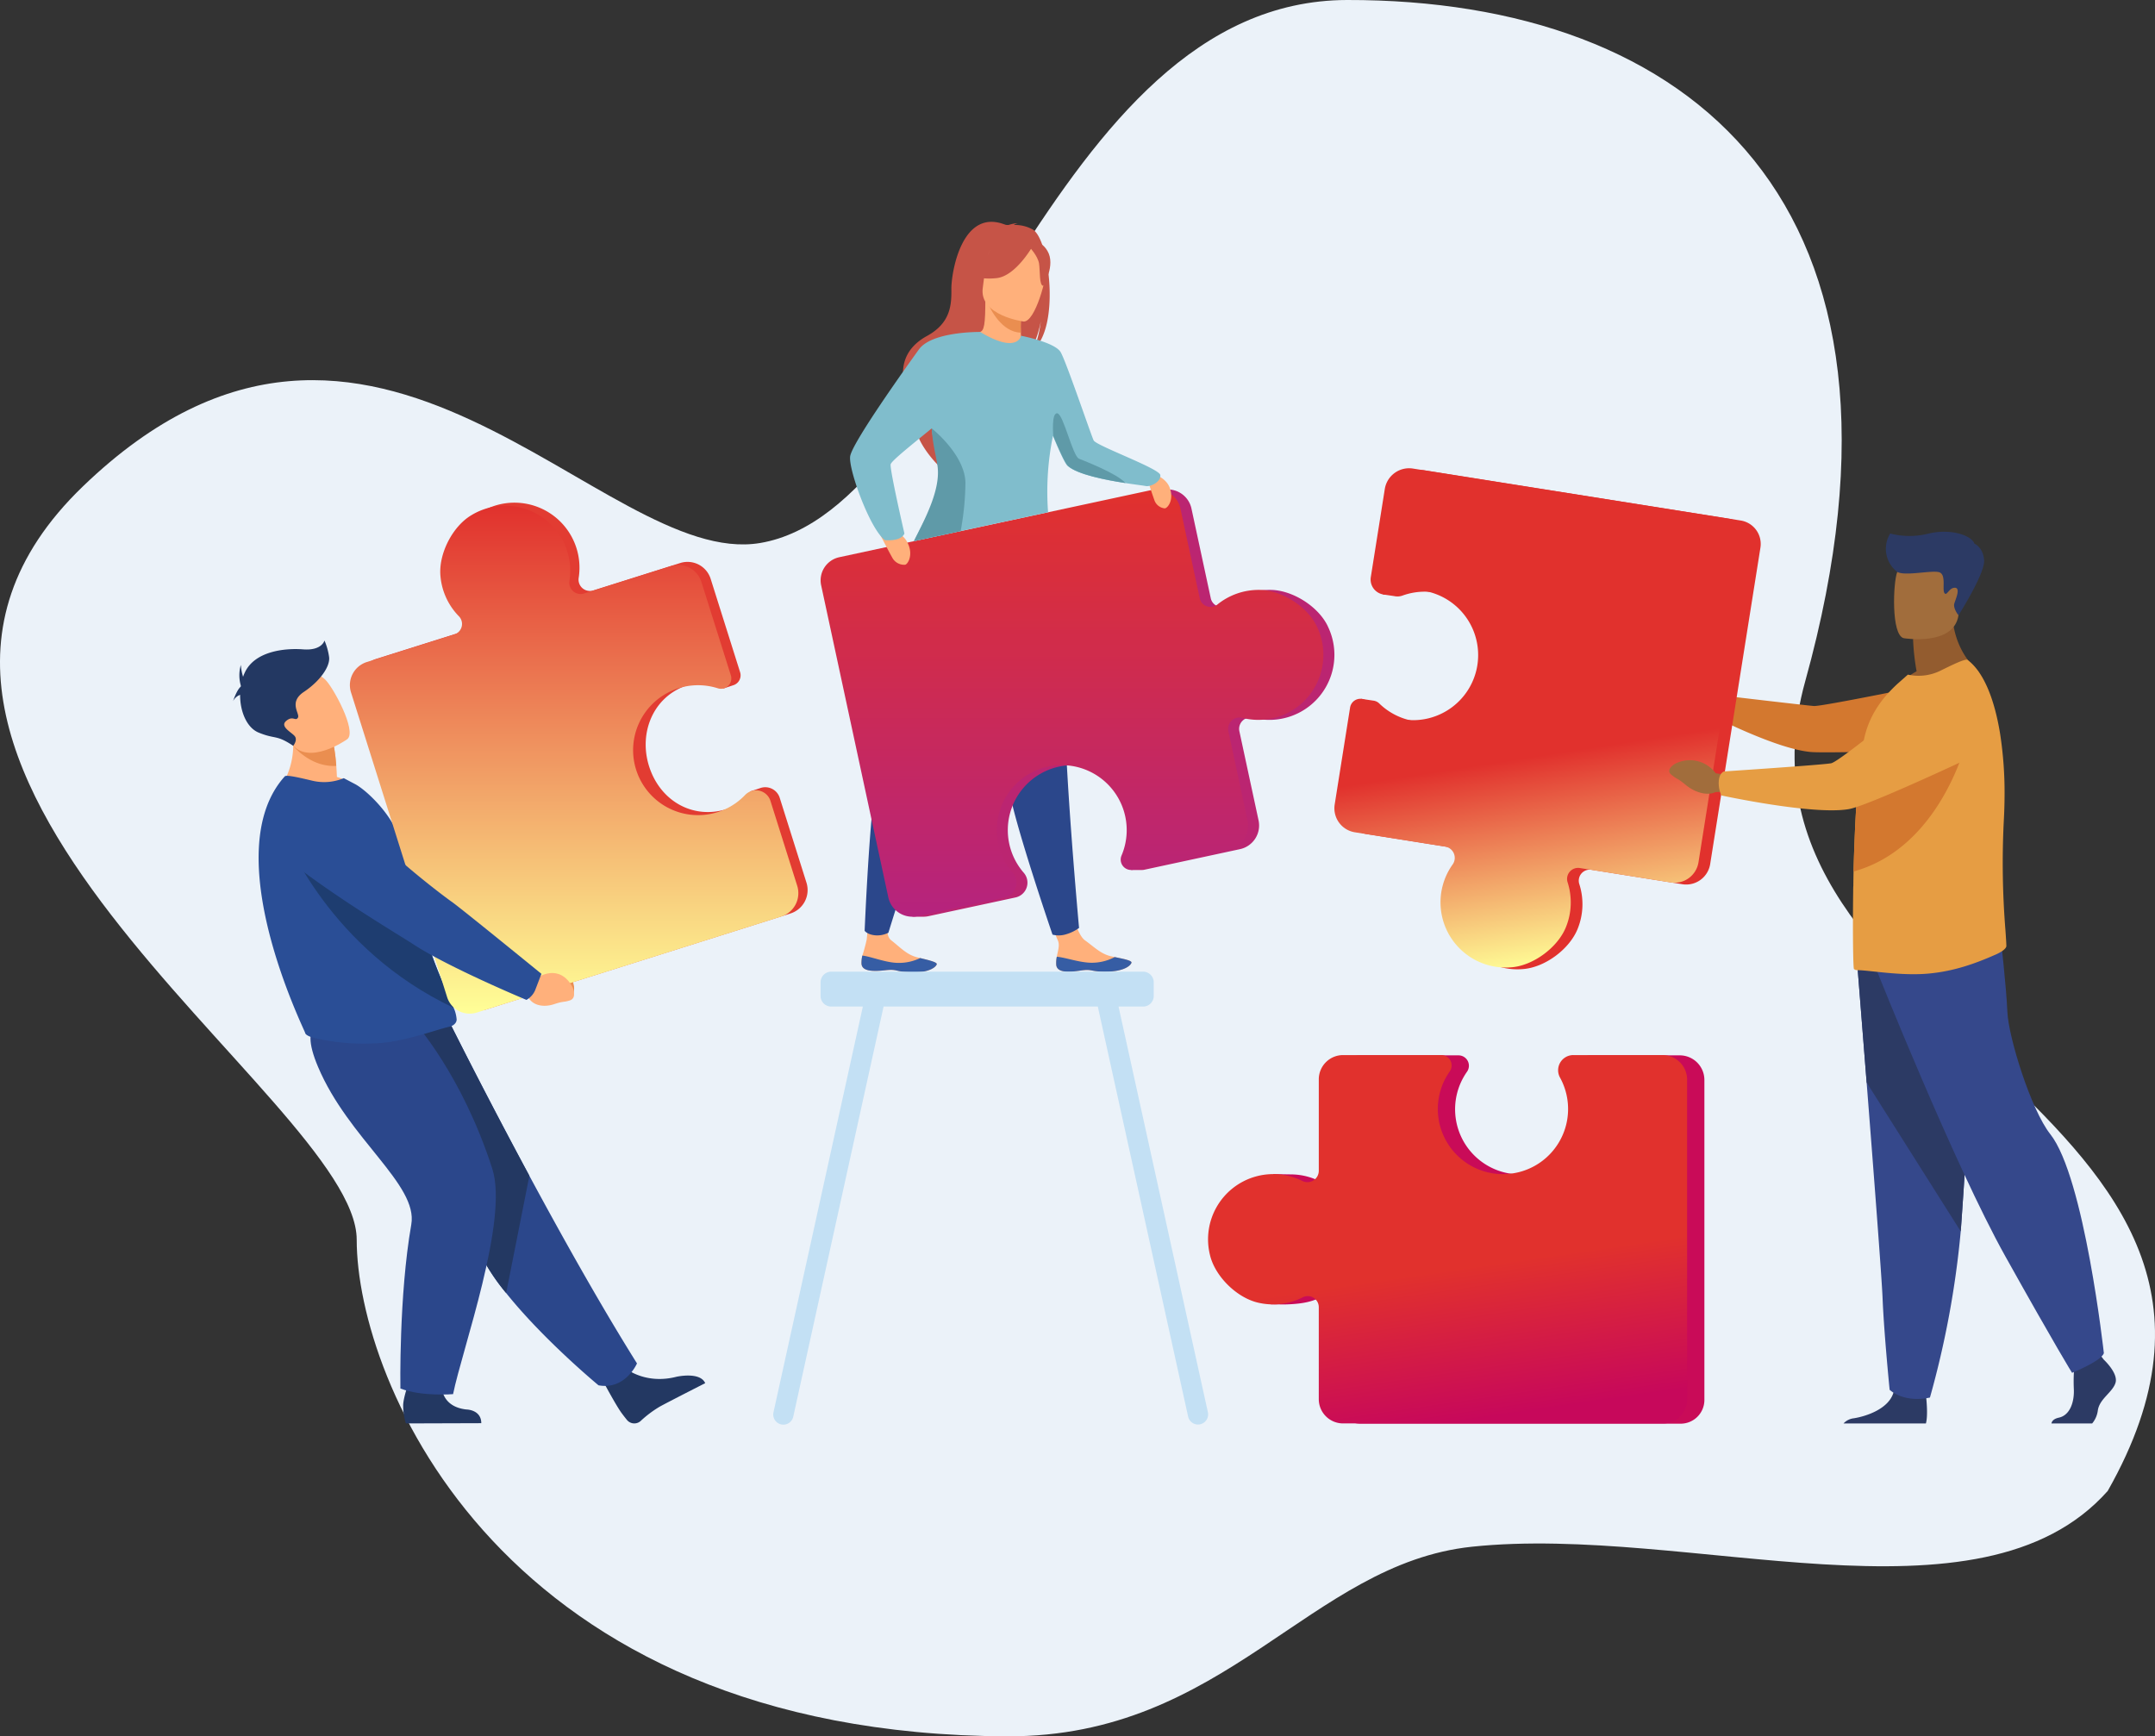 <svg xmlns="http://www.w3.org/2000/svg" xmlns:xlink="http://www.w3.org/1999/xlink" width="612.448" height="493.476" viewBox="0 0 612.448 493.476"><rect x="0" y="0" width="612.448" height="493.476" fill="#333333" stroke="none"/><defs><linearGradient id="a" x1="0.5" x2="0.5" y2="1" gradientUnits="objectBoundingBox"><stop offset="0" stop-color="#e1312d"/><stop offset="1" stop-color="#b5237e"/></linearGradient><linearGradient id="b" x1="0.446" y1="0.582" x2="0.5" y2="1" gradientUnits="objectBoundingBox"><stop offset="0" stop-color="#e1312d"/><stop offset="1" stop-color="#ffff97"/></linearGradient><linearGradient id="c" x1="0.424" y1="0.597" x2="0.5" y2="1" gradientUnits="objectBoundingBox"><stop offset="0" stop-color="#e1312d"/><stop offset="1" stop-color="#c7085b"/></linearGradient><linearGradient id="d" x1="0.5" y1="0" xlink:href="#b"/></defs><g transform="translate(-217.671 -135.241)"><g transform="translate(200.005 189.241)"><path d="M357.066,541.571c0-40.148-160.2-134.707-77.83-214.08s147.469,23.668,192.491,16.077c56.988-9.609,81.633-154.189,166.826-154.326,96.933-.156,168.079,57.146,130.182,193.612C740.783,483.507,917.033,503.1,854.7,612.985c-36.4,40.93-119.168,9.369-180.668,15.848-46.235,4.871-69.947,54.095-132.067,53.884C398.163,682.227,357.066,581.719,357.066,541.571Z" transform="translate(-238.025 -243.241)" fill="#ebf2f9"/><g transform="translate(250.886 9.046)"><path d="M1383.93,969.579c.237,2.215,3.371,2.135,6.912,1.6s2.626.4,7.607.3,6.641-1.8,6.859-2.518c.194-.638-2.221-1.09-4.807-1.629-.325-.067-.651-.138-.978-.208-2.916-.639-4.9-2.74-7.441-4.548-2.4-1.712-4.023-9.56-4.023-9.56l-7.08-.042s2.225,7.1,3.383,9.565c.682,1.452-.044,3.316-.273,4.714A8.7,8.7,0,0,0,1383.93,969.579Z" transform="translate(-1316.969 -758.383)" fill="#ffb07b"/><path d="M1398.881,1010.455c3.542-.531,2.626.4,7.607.3s6.641-1.8,6.859-2.518c.194-.638-2.221-1.09-4.807-1.629l-.029.048a13.96,13.96,0,0,1-7.261,1.551c-3.353-.224-6.808-1.505-9.122-1.678a8.7,8.7,0,0,0-.159,2.318C1392.206,1011.066,1395.339,1010.986,1398.881,1010.455Z" transform="translate(-1325.007 -797.655)" fill="#365da4"/><path d="M1184.432,963.04c.153,2.222,3.288,2.26,6.847,1.864s2.609.5,7.59.591,6.7-1.547,6.949-2.257c.218-.631-2.179-1.173-4.742-1.809-.322-.079-.646-.162-.969-.245-2.89-.748-4.8-2.923-7.264-4.825-2.337-1.8-.415-9.276-.415-9.276l-5.372-2.537s-.739,7.7-1.137,11.6a44.79,44.79,0,0,1-1.239,4.586A8.717,8.717,0,0,0,1184.432,963.04Z" transform="translate(-1172.82 -752.196)" fill="#ffb07b"/><path d="M1191.278,1009.419c3.559-.4,2.609.5,7.59.591s6.7-1.547,6.949-2.257c.218-.631-2.179-1.173-4.742-1.809l-.031.047a13.954,13.954,0,0,1-7.315,1.276c-3.342-.35-6.747-1.76-9.052-2.021a8.716,8.716,0,0,0-.246,2.31C1184.585,1009.778,1187.719,1009.816,1191.278,1009.419Z" transform="translate(-1172.82 -796.711)" fill="#365da4"/><path d="M1199.006,588.956s-1.488,7.205-2.979,43.745a117.979,117.979,0,0,0-4.769,15.038c-2,8.273-3.42,42.791-3.42,42.791s.8,1.152,3.227,1.3a7.018,7.018,0,0,0,3.524-.75s13.939-45.211,20.723-62.763,10.76-42.615,10.76-42.615Z" transform="translate(-1175.328 -489.034)" fill="#2b478b"/><path d="M1292.588,575.305s1.1,7.275,12.352,42.071a118.01,118.01,0,0,0,.734,15.759c.983,8.455,12.373,41.745,12.373,41.745a7,7,0,0,0,3.782-.073,11.949,11.949,0,0,0,3.763-1.826s-4.366-47.58-4.079-66.4-4.661-43.7-4.661-43.7Z" transform="translate(-1252.146 -472.298)" fill="#2b478b"/><path d="M1265.646,225.4a10.2,10.2,0,0,0-5.46-1.33,2.578,2.578,0,0,1,1.19-.494,8.554,8.554,0,0,0-3.089.643c-12.872-5.713-15.9,13.509-15.85,18.012s-.175,9.672-6.929,13.372c-13.288,7.278-3.1,21.654-3.1,21.654-2.392,6.863,6.463,15.271,6.463,15.271-.15-3.645,16.58-26.865,25.6-32.162,2.283-3.024,3.315-8.515,3.393-8.948-.586,4.366-1.459,6.788-2.2,8.139C1273.4,253.119,1270.321,228.373,1265.646,225.4Z" transform="translate(-1205.276 -223.167)" fill="#c65447"/><path d="M1322.764,317.739c.045.021-4.22,2.235-7.43,1.357-3.019-.822-4.991-4.737-4.95-4.746,1.278-.254,1.647-2.01,1.62-9.558l.578.113,9.367,1.856.349.068s-.222,3.057-.229,5.938c0,.61.007,1.21.03,1.772C1322.163,316.214,1322.349,317.544,1322.764,317.739Z" transform="translate(-1265.197 -283.028)" fill="#ffb07b"/><path d="M1327.407,314.321c0,.61.007,1.21.03,1.772-5.449-.22-8.59-6.451-9.775-9.184l9.626,1.405.349.068S1327.414,311.44,1327.407,314.321Z" transform="translate(-1270.534 -284.58)" fill="#ea8e50"/><path d="M1304.919,246.345s-2.849-4.5-3.533-8.351c-.489-2.749.912-12.936,11.149-11.469a13.91,13.91,0,0,1,5.768,2.181c2.223,1.5,5.43,4.742,1.844,13.632l-.932,3Z" transform="translate(-1258.537 -225.524)" fill="#c65447"/><path d="M1325.152,267.744s-12.754-1.686-11.583-9.613.316-13.483,8.509-12.742,9.324,4,9.576,6.74S1328.5,267.979,1325.152,267.744Z" transform="translate(-1267.478 -239.416)" fill="#ffb07b"/><path d="M1317.812,242.158s-4.869,8.779-10.42,9.357-7.657-1.2-7.657-1.2a15.309,15.309,0,0,0,6.285-8.206S1315.844,237.341,1317.812,242.158Z" transform="translate(-1257.388 -235.515)" fill="#c65447"/><path d="M1363.871,247.122s2.292,2.464,2.626,4.576,0,6.31,1.231,6.349c0,0,3.567-5.929,1.149-9.944C1366.315,243.847,1363.871,247.122,1363.871,247.122Z" transform="translate(-1304.422 -239.852)" fill="#c65447"/><path d="M1293.689,547.319c-2.676-5.668-10.115-10.358-16.382-10.36a18.611,18.611,0,0,0-11.87,4.152,3.125,3.125,0,0,1-5.021-1.777l-5.486-25.488a6.884,6.884,0,0,0-8.178-5.281l-88.768,19.105a6.725,6.725,0,0,0-5.16,7.99l19.084,88.671a6.978,6.978,0,0,0,4.712,5.185l-1.165.33h3.446l.028-.005a7.023,7.023,0,0,0,1.275-.153l1.933-.416h0l22.782-4.9a4.3,4.3,0,0,0,2.347-7.022,18.462,18.462,0,1,1,30.922-4.894,2.936,2.936,0,0,0,.866,3.46l-1.329.648,3.079,0h0a3.021,3.021,0,0,0,.711-.066l27.2-5.855a6.887,6.887,0,0,0,5.283-8.181l-5.452-25.331a3.225,3.225,0,0,1,3.956-3.8,18.481,18.481,0,0,0,21.184-26Z" transform="translate(-1149.537 -432.351)" fill="#bb2571"/><path d="M1265.551,536.959a18.613,18.613,0,0,0-11.87,4.152,3.125,3.125,0,0,1-5.021-1.777l-5.486-25.488a6.884,6.884,0,0,0-8.178-5.281l-88.768,19.105a6.725,6.725,0,0,0-5.16,7.99l19.084,88.671a6.983,6.983,0,0,0,8.3,5.357l24.714-5.319a4.3,4.3,0,0,0,2.347-7.022,18.462,18.462,0,1,1,30.923-4.894,2.946,2.946,0,0,0,3.326,4.04l27.2-5.855a6.887,6.887,0,0,0,5.283-8.181l-5.452-25.331a3.225,3.225,0,0,1,3.956-3.8,18.481,18.481,0,0,0,21.184-26C1279.258,541.651,1271.819,536.961,1265.551,536.959Z" transform="translate(-1140.917 -432.351)" fill="url(#a)"/><path d="M1486.534,489.057s5.537.907,6.988,4.508-.575,6.039-1.355,6.03a3.478,3.478,0,0,1-2.973-2.452C1488.494,495.277,1486.534,489.057,1486.534,489.057Z" transform="translate(-1394.378 -418.16)" fill="#ffb07b"/><path d="M1200.664,549.315s6.215-.008,8.451,3.665.462,6.7-.392,6.836a3.854,3.854,0,0,1-3.692-2.143C1203.928,555.759,1200.664,549.315,1200.664,549.315Z" transform="translate(-1184.733 -462.35)" fill="#ffb07b"/><path d="M1256.211,384.331c-.551-.118-2.96-.4-6.025-.883-5.642-.885-13.51-2.444-16.149-4.879-.715-.661-2.38-4.3-4.111-8.469a79.1,79.1,0,0,0-1.384,21.7l-38.141,8.209c3.271-6.612,8.332-14.81,7.383-21.444-.352-2.459-1.7-5.835-2.2-9.626-.043-.326-.078-.652-.108-.983-5.349,4.4-11.528,9.262-11.676,10.233-.246,1.628,3.918,19.66,3.918,19.66-1.034,2.381-5.525,1.88-5.525,1.88-4.209-3.005-10.4-20.038-9.9-23.811s15.843-25.277,19.557-30.417c3.67-5.078,17.065-4.951,17.387-4.949h.007c10.653,6.4,11.614,1.08,11.614,1.08s9.612,1.828,11.264,4.666,8.9,24.371,9.408,25.13c1.073,1.585,18.583,7.93,18.9,9.766S1257.781,384.665,1256.211,384.331Z" transform="translate(-1163.901 -309.255)" fill="#80bdcc"/><path d="M1253.6,472.535l-13.3,2.85c3.311-6.593,7.664-14.8,6.712-21.4-.356-2.462-1.154-5.374-1.539-9.183-.037-.367-.1-1.472-.1-1.472s9.418,7.412,9.584,15.433A80.125,80.125,0,0,1,1253.6,472.535Z" transform="translate(-1213.799 -384.627)" fill="#5f9aa8"/><path d="M1409.145,447.071c-5.711-.887-13.676-2.446-16.348-4.882-.724-.662-2.411-4.3-4.162-8.478,0,0-.614-6.712,1.14-6.461s4.336,12.155,6.178,12.907C1397.6,440.831,1406.717,444.329,1409.145,447.071Z" transform="translate(-1322.507 -372.828)" fill="#5f9aa8"/></g><g transform="translate(396.895 79.081)"><g transform="translate(144.702 132.901)"><path d="M2471.014,1437.591c-.8,2.713-4.521,4.521-5.025,7.838a7.2,7.2,0,0,1-1.614,3.74H2452.8c.115-.637.623-1.324,2.128-1.652,3.214-.7,4.427-4.6,4.227-8.216a47.3,47.3,0,0,1,.03-4.742c.1-2.071.272-3.7.272-3.7l6.831-1.607.718.922.689.886S2471.816,1434.878,2471.014,1437.591Z" transform="translate(-2393.712 -1310.596)" fill="#2c3a64"/><path d="M2254.6,1473.525H2231.19a4.7,4.7,0,0,1,2.951-1.469c3.6-.585,9.843-2.677,11.235-7.282.045-.147.086-.3.12-.453,1.1-4.923,9.143,1.507,9.143,1.507s.025.2.061.533C2254.841,1467.745,2255.154,1471.505,2254.6,1473.525Z" transform="translate(-2231.19 -1334.952)" fill="#2c3a64"/><path d="M2245.846,1008.965s1.221,15.231,2.656,33.538c1.95,24.87,4.295,55.418,4.527,61.206.4,10.049,2.01,26.123,2.01,26.123s3.816,3.819,11.454,2.209a262.986,262.986,0,0,0,8.75-47.226l.091-1.2c1.809-24.716,4.621-76.761,4.621-76.761Z" transform="translate(-2241.938 -1000.827)" fill="#35488b"/><path d="M2245.846,1008.965s1.221,15.231,2.656,33.538l26.741,42.313.091-1.2c1.809-24.716,4.621-76.761,4.621-76.761Z" transform="translate(-2241.938 -1000.827)" fill="#2c3a64"/><path d="M2266.754,994.194s22,55.159,36.471,81.081,18.989,33.156,18.989,33.156,8.289-3.316,9.042-5.576c0,0-5.533-50.043-15.221-62.242-5.475-6.894-11.906-27.58-12.207-34.814s-1.959-21.551-1.959-21.551Z" transform="translate(-2257.271 -984.247)" fill="#35488b"/></g><path d="M2293.1,652.185a64.573,64.573,0,0,1-1.008-9.2l11.164-9c-.415,12.371,7.513,18.32,7.513,18.32s-14.877,7.323-23.476,4.611A20.59,20.59,0,0,1,2293.1,652.185Z" transform="translate(-2127.633 -594.481)" fill="#935c2f"/><path d="M2287.811,602.342s14.2,2.359,15.535-6.508,4.064-14.535-4.947-16.416-11.286,1.237-12.451,4.088S2284.151,601.5,2287.811,602.342Z" transform="translate(-2125.979 -554.042)" fill="#a16d3c"/><g transform="translate(97.288 61.145)"><path d="M2068.031,721.459l-3.023-1.872a7.643,7.643,0,0,0-10.21-2.108s-2.551,1.626-.839,2.988,1.251.592,3.623,2.565,5.44,2.677,7.419,1.59l2.538-.24Z" transform="translate(-2053.368 -716.024)" fill="#a16d3c"/><path d="M2094,721.155c.778-2.437,1.149-2.651,1.149-2.651s24.453,2.889,26.758,3.06,34.319-6.426,34.319-6.426l15.116,18.356s-44.569,1.68-50.4,1.134c-9.639-.9-27.118-9.877-27.118-9.877A7.13,7.13,0,0,1,2094,721.155Z" transform="translate(-2082.925 -715.138)" fill="#d3782f"/></g><path d="M2284.817,771.176c.043.947-1.909,1.988-2.757,2.368-6.383,2.862-12.328,4.85-19.044,5.5-7.967.817-17.383-.975-20.61-.932a1.386,1.386,0,0,1-.905-.343c-.215-.173-.388-9.9-.215-22.174,0-.474,0-.992.043-1.466v-.171c.012-1.278.032-2.576.06-3.887.08-3.586.216-7.268.371-10.926.233-5.393.553-10.694,1-15.39a89.038,89.038,0,0,1,1.8-12.165c1.721-6.932,5.684-11.5,9.3-14.856l2.97-2.624a14.1,14.1,0,0,0,9.257-1.12c3.4-1.679,7.105-3.489,7.707-3.057,4.591,3.431,7.681,11.22,9.265,21.119a109.474,109.474,0,0,1,1.246,17.465q-.016,3.568-.221,7.228a237.663,237.663,0,0,0,.471,31C2284.684,768.632,2284.787,770.139,2284.817,771.176Z" transform="translate(-2093.84 -635.457)" fill="#e69d43"/><path d="M1813.114,502.053,1723.3,487.789a7,7,0,0,0-8.013,5.817l-3.975,25.034a29.471,29.471,0,0,0,.11,4.419l3.237.482a4.169,4.169,0,0,0,.561.084h0a4.278,4.278,0,0,0,1.807-.246,18.511,18.511,0,1,1-6.621,30.685,2.918,2.918,0,0,0-1.752-.827h0l-3.387-.508-4.219,30.538a6.9,6.9,0,0,0,5.736,7.9l25.658,4.075a3.233,3.233,0,0,1,2.122,5.075,18.531,18.531,0,0,0,16.644,29.224c6.268-.45,13.347-5.706,15.618-11.566a18.661,18.661,0,0,0,.417-12.6,3.133,3.133,0,0,1,3.479-4.051l25.818,4.1a6.9,6.9,0,0,0,7.9-5.734l14.28-89.915A6.744,6.744,0,0,0,1813.114,502.053Z" transform="translate(-1697.638 -487.2)" fill="#e1312d"/><path d="M2274.6,768.313s-6.885,32.129-32.733,39.286c.08-3.586.216-7.268.371-10.926.233-5.393.554-10.694,1-15.39a8.969,8.969,0,0,1,1.291-.554C2253.3,777.836,2274.6,768.313,2274.6,768.313Z" transform="translate(-2094.316 -692.989)" fill="#d3782f"/><path d="M1754.37,616.093a18.659,18.659,0,0,0,.417-12.6,3.133,3.133,0,0,1,3.479-4.051l25.817,4.1a6.9,6.9,0,0,0,7.9-5.734l14.28-89.916a6.743,6.743,0,0,0-5.6-7.717l-89.818-14.265a7,7,0,0,0-8.013,5.817l-3.976,25.034a4.311,4.311,0,0,0,5.716,4.737,18.511,18.511,0,1,1-6.621,30.685,2.954,2.954,0,0,0-4.982,1.648l-4.376,27.555a6.905,6.905,0,0,0,5.736,7.9l25.658,4.075a3.233,3.233,0,0,1,2.123,5.075,18.531,18.531,0,0,0,16.644,29.224C1745.021,627.21,1752.1,621.953,1754.37,616.093Z" transform="translate(-1688.505 -485.821)" fill="url(#b)"/><g transform="translate(95.171 59.247)"><path d="M2062.313,801.3l-3.693-.611a9.119,9.119,0,0,0-11.548-2.674s-2.91,1.628-.986,3.151,1.412.684,4.078,2.886,6.135,3.082,8.39,2.006l2.879-.15Z" transform="translate(-2045.429 -773.259)" fill="#a16d3c"/><path d="M2098.144,737.943c.119-2.717,1.567-3.007,1.567-3.007s27.974-1.851,30.387-2.318,24.693-18.928,24.693-18.928,8.616-7.744,14.653-5.131c5.246,2.271,6.888,6.751,7.152,10.871a11.971,11.971,0,0,1-6.912,11.581c-10.006,4.674-30.017,13.848-34.574,14.639-10.143,1.761-36.214-3.885-36.214-3.885A8.567,8.567,0,0,1,2098.144,737.943Z" transform="translate(-2084.083 -708.02)" fill="#e69d43"/></g><path d="M2279.431,564.917A8.287,8.287,0,0,1,2277.426,554a21.95,21.95,0,0,0,10.976,0c6.441-1.5,12.205.627,12.958,2.882,0,0,2.506,1,2.757,4.762s-7.288,15.6-7.288,15.6-1.609-2-1.171-3.383,1.817-4.448.125-4.448-2.256,2.506-2.945,1.5.564-5.2-1.441-5.89S2281.687,566.185,2279.431,564.917Z" transform="translate(-2119.462 -535.452)" fill="#2c3a64"/></g><path d="M1213.958,1147.609l-25.39-115.277h6.989a3.021,3.021,0,0,0,3.012-3.011v-3.894a3.02,3.02,0,0,0-3.012-3.012H1106.9a3.02,3.02,0,0,0-3.012,3.012v3.894a3.021,3.021,0,0,0,3.012,3.011h9l-25.39,115.277a2.878,2.878,0,1,0,5.619,1.245l25.664-116.522h60.883l25.664,116.522a2.885,2.885,0,0,0,3.43,2.2h0A2.894,2.894,0,0,0,1213.958,1147.609Z" transform="translate(-853.014 -800.256)" fill="#c3e0f4"/><g transform="translate(361.011 245.863)"><path d="M1736.965,1111.607h-25.348a4.311,4.311,0,0,0-3.782,6.388c1.532,2.772-3.857,26.793-15.212,27.42a18.511,18.511,0,0,1-16.132-29.146,2.953,2.953,0,0,0-2.408-4.662h-27.9a6.9,6.9,0,0,0-6.9,6.9s-2.529,29.947-4.679,28.872a18.4,18.4,0,0,0-7.3-1.916h-.025c-.312-.016-.625-.025-.94-.025s-4.909-.078-4.909-.078l-.7,37.006,3.988.042c3.792-.113,7.084-.468,10.011-1.96a3.133,3.133,0,0,1,4.546,2.8v26.141a6.9,6.9,0,0,0,6.9,6.9h91.042a6.743,6.743,0,0,0,6.743-6.743v-90.943A7,7,0,0,0,1736.965,1111.607Z" transform="translate(-1602.919 -1111.529)" fill="#c90b58"/><path d="M1568.319,1181.723a18.659,18.659,0,0,0,12.511-1.565,3.133,3.133,0,0,1,4.547,2.8V1209.1a6.9,6.9,0,0,0,6.9,6.9h91.042a6.744,6.744,0,0,0,6.743-6.743v-90.943a7,7,0,0,0-7-7h-25.348a4.311,4.311,0,0,0-3.782,6.388,18.511,18.511,0,1,1-31.343-1.726,2.953,2.953,0,0,0-2.409-4.661h-27.9a6.9,6.9,0,0,0-6.9,6.9v25.98a3.233,3.233,0,0,1-4.68,2.892,18.53,18.53,0,0,0-26.251,21.021C1555.874,1174.232,1562.176,1180.4,1568.319,1181.723Z" transform="translate(-1553.927 -1111.314)" fill="url(#c)"/></g><g transform="translate(83.911 88.871)"><g transform="translate(14.088 83.534)"><path d="M830.772,1009.956l2.421,1.966s6.623-2.375,8.118,5.5c0,0,.4,3.354-1.727,3.36s-1.248-.367-4.257-.278-5.5-1.5-5.943-3.939l-1.439-2.069Z" transform="translate(-758.51 -963.524)" fill="#ea8e50"/><path d="M639.526,886.472c1.931-2.017,1.776-3.507,1.776-3.507s-22.367-18.312-24.635-19.8c-1.546-1.016-18.018-15.62-25.718-24.522-3.819-4.416-8.55-2.7-13.963-1.149l-4.457,1.279c-5.382,1.544-6.782,9.072-2.366,12.73,12.438,10.3,33.128,21.89,37,24.325,9.611,6.046,28.423,13.229,28.423,13.229A11.926,11.926,0,0,0,639.526,886.472Z" transform="translate(-567.538 -835.82)" fill="#1e3d70"/></g><path d="M916.04,1447.013s5.428,4.067,13.745,1.917c0,0,6.706-1.528,8.177,1.817,0,0-10.285,5.225-12.887,6.654a31.191,31.191,0,0,0-5.455,4.091,2.7,2.7,0,0,1-3.905-.3c-.453-.556-.97-1.219-1.538-1.988-1.585-2.149-5.281-9.09-5.281-9.09Z" transform="translate(-803.787 -1200.51)" fill="#233862"/><path d="M715.027,1173.233s-3.305,7.621-10.935,6.22c0,0-15.568-12.857-26.247-26.214a59.331,59.331,0,0,1-8.157-12.746c-7.082-16.4-26.2-40.85-38.348-53.244l30.4-11s9.739,19.591,22.7,43.654C693.78,1137.242,704.787,1156.9,715.027,1173.233Z" transform="translate(-600.24 -928.607)" fill="#2b478b"/><path d="M684.442,1119.9l-6.6,33.335a59.331,59.331,0,0,1-8.157-12.746c-7.082-16.4-26.2-40.85-38.348-53.244l30.4-11S671.484,1095.841,684.442,1119.9Z" transform="translate(-600.24 -928.607)" fill="#233862"/><path d="M706.9,1454.059s-.331,6.081,7.041,6.892c0,0,4.213.022,4.225,3.893l-21.426.068a16.67,16.67,0,0,1-.773-4.906c-.116-2.568,2.489-9.281,2.489-9.281Z" transform="translate(-647.631 -1203.232)" fill="#233862"/><path d="M626.733,1072.539s13.545,14.883,22.143,41.7c4.678,14.589-8.574,51.268-11.158,64.012,0,0-8.89.755-14.969-1.6,0,0-.462-26.322,3.093-46.61,1.989-11.354-17.834-24.283-26.5-44.8-5.893-13.957,1.276-13.72,10.086-14.055Z" transform="translate(-575.2 -924.897)" fill="#2b478b"/><path d="M586.169,776.7c-7.536,4.255-22.964.331-22.964.331s6.265-7.163,3.418-18.7l5.917,3,6.356,3.228a52.785,52.785,0,0,1,.7,5.7c.073.942.138,2,.183,3.145A19.775,19.775,0,0,1,586.169,776.7Z" transform="translate(-550.272 -695.463)" fill="#ffb07b"/><path d="M598.187,882.921c0,1.325-1.526,1.959-1.85,2.023-3.039.556-11.526,3.857-19.172,4.614a61.316,61.316,0,0,1-18.981-1.285c-.869-.175-2.911-.724-3.056-1.558-.181-.91-25.327-51.263-5.779-72.893.459-.507,4.318.406,7.846,1.244a14.487,14.487,0,0,0,8.918-.729l3.309,1.741c4.064,2.265,11.754,10.31,12.654,16.624.457,3.211,2.293,5.588,2.824,8.412q.3,1.567.6,3.06.6,2.926,1.238,5.572c1.149,4.775,2.363,8.885,3.555,12.436,1.268,3.77,2.512,6.907,3.623,9.529,1.441,3.4,2.659,5.945,3.42,7.892A9.719,9.719,0,0,1,598.187,882.921Z" transform="translate(-534.656 -736.047)" fill="#2a4e96"/><path d="M618.351,926.6c-35.5-16.724-47.791-48.838-47.791-48.838s28.841,10.639,35.954,13.409q.6,2.926,1.238,5.572c1.149,4.775,2.363,8.885,3.555,12.437,1.268,3.77,2.512,6.906,3.623,9.529C616.372,922.116,617.59,924.658,618.351,926.6Z" transform="translate(-555.666 -783.048)" fill="#1e3d70"/><path d="M776.181,630.526l-7.6-24.11a4.311,4.311,0,0,0-5.278-2.854h0l-.006,0c-.113.032-.224.07-.334.112l-2.666.891s-4.173,4.3-7.17,5.165c-9.209,2.665-17.95-2.244-21.31-11.222-3.737-9.987.6-20.953,10.637-24.119,3.435-1.083,10.195.935,10.195.935l2.713-.9a2.944,2.944,0,0,0,1.96-3.708l-8.369-26.538a6.886,6.886,0,0,0-8.639-4.5L715.6,547.474a3.225,3.225,0,0,1-4.154-3.583,18.481,18.481,0,0,0-27.87-18.663c-5.393,3.193-9.368,11.037-8.785,17.278a18.612,18.612,0,0,0,5.242,11.431,3.125,3.125,0,0,1-1.3,5.165l-24.865,7.841a6.884,6.884,0,0,0-4.494,8.635l27.31,86.6a6.725,6.725,0,0,0,8.436,4.391l86.5-27.28A6.983,6.983,0,0,0,776.181,630.526Z" transform="translate(-613.229 -522.537)" fill="#e23c32"/><path d="M664.922,545.794a18.609,18.609,0,0,0,5.242,11.431,3.125,3.125,0,0,1-1.3,5.164L644,570.231a6.884,6.884,0,0,0-4.495,8.635l27.31,86.6a6.725,6.725,0,0,0,8.437,4.391l86.5-27.28a6.983,6.983,0,0,0,4.56-8.76l-7.6-24.11a4.3,4.3,0,0,0-7.21-1.681,18.462,18.462,0,1,1-7.76-30.331A2.946,2.946,0,0,0,747.45,574l-8.369-26.538a6.886,6.886,0,0,0-8.638-4.5l-24.711,7.793a3.225,3.225,0,0,1-4.154-3.584,18.482,18.482,0,0,0-27.87-18.664C668.313,531.71,664.338,539.554,664.922,545.794Z" transform="translate(-605.992 -524.949)" fill="url(#d)"/><g transform="translate(10.132 85.121)"><path d="M823.279,1024.038l3.067,1.125s6.143-4.344,9.967,2.721c0,0,1.383,3.086-.806,3.756s-1.393.039-4.472,1.064-6.11.287-7.272-1.912l-2.085-1.529Z" transform="translate(-749.958 -975.294)" fill="#ffb07b"/><path d="M628.545,894.854c1.134-2.959,1.652-4.3,1.652-4.3s-23.178-18.893-25.54-20.513c-1.609-1.1-17.631-13.08-25.442-22.413a16.348,16.348,0,0,0-15.893-5.507l-4.865,1.02a7.236,7.236,0,0,0-3.227,12.575c12.836,11,34.485,23.767,38.521,26.421,10.021,6.59,32.185,15.824,32.185,15.824A5.7,5.7,0,0,0,628.545,894.854Z" transform="translate(-552.699 -841.773)" fill="#2a4e96"/></g><path d="M591.029,778.531c-7.411.416-12.23-5.7-12.23-5.7a58.826,58.826,0,0,0,5.177-3.222l6.356,3.228A52.809,52.809,0,0,1,591.029,778.531Z" transform="translate(-561.708 -703.727)" fill="#ea8e50"/><path d="M575.045,722.546s-11.229,8.058-16.139.988S549.24,712.743,556.2,707.3s10.243-3.724,12.456-1.763S577.839,720.268,575.045,722.546Z" transform="translate(-542.567 -655.351)" fill="#ffb07b"/><path d="M541.977,674.07a18.078,18.078,0,0,0-1.308-4.63s-.7,2.919-6.039,2.516-13.789.525-16.607,6.6q-.269.58-.481,1.192a14.067,14.067,0,0,1-.633-3.367,10.381,10.381,0,0,0,0,5.89h0c-.015.1-.028.191-.042.287-1.177,1-2.166,4.089-2.166,4.089a3.707,3.707,0,0,1,1.995-1.773c-.024,4.73,1.894,9.354,5.261,10.731,4.924,2.013,4.884.477,9.836,3.762,0,0,1.328-1.648.422-2.755s-4.328-2.717-2.416-4.328,2.617.2,3.321-.906-2.818-4.328,1.711-7.347S542.38,676.787,541.977,674.07Z" transform="translate(-514.701 -630.27)" fill="#233862"/></g></g></g></svg>
